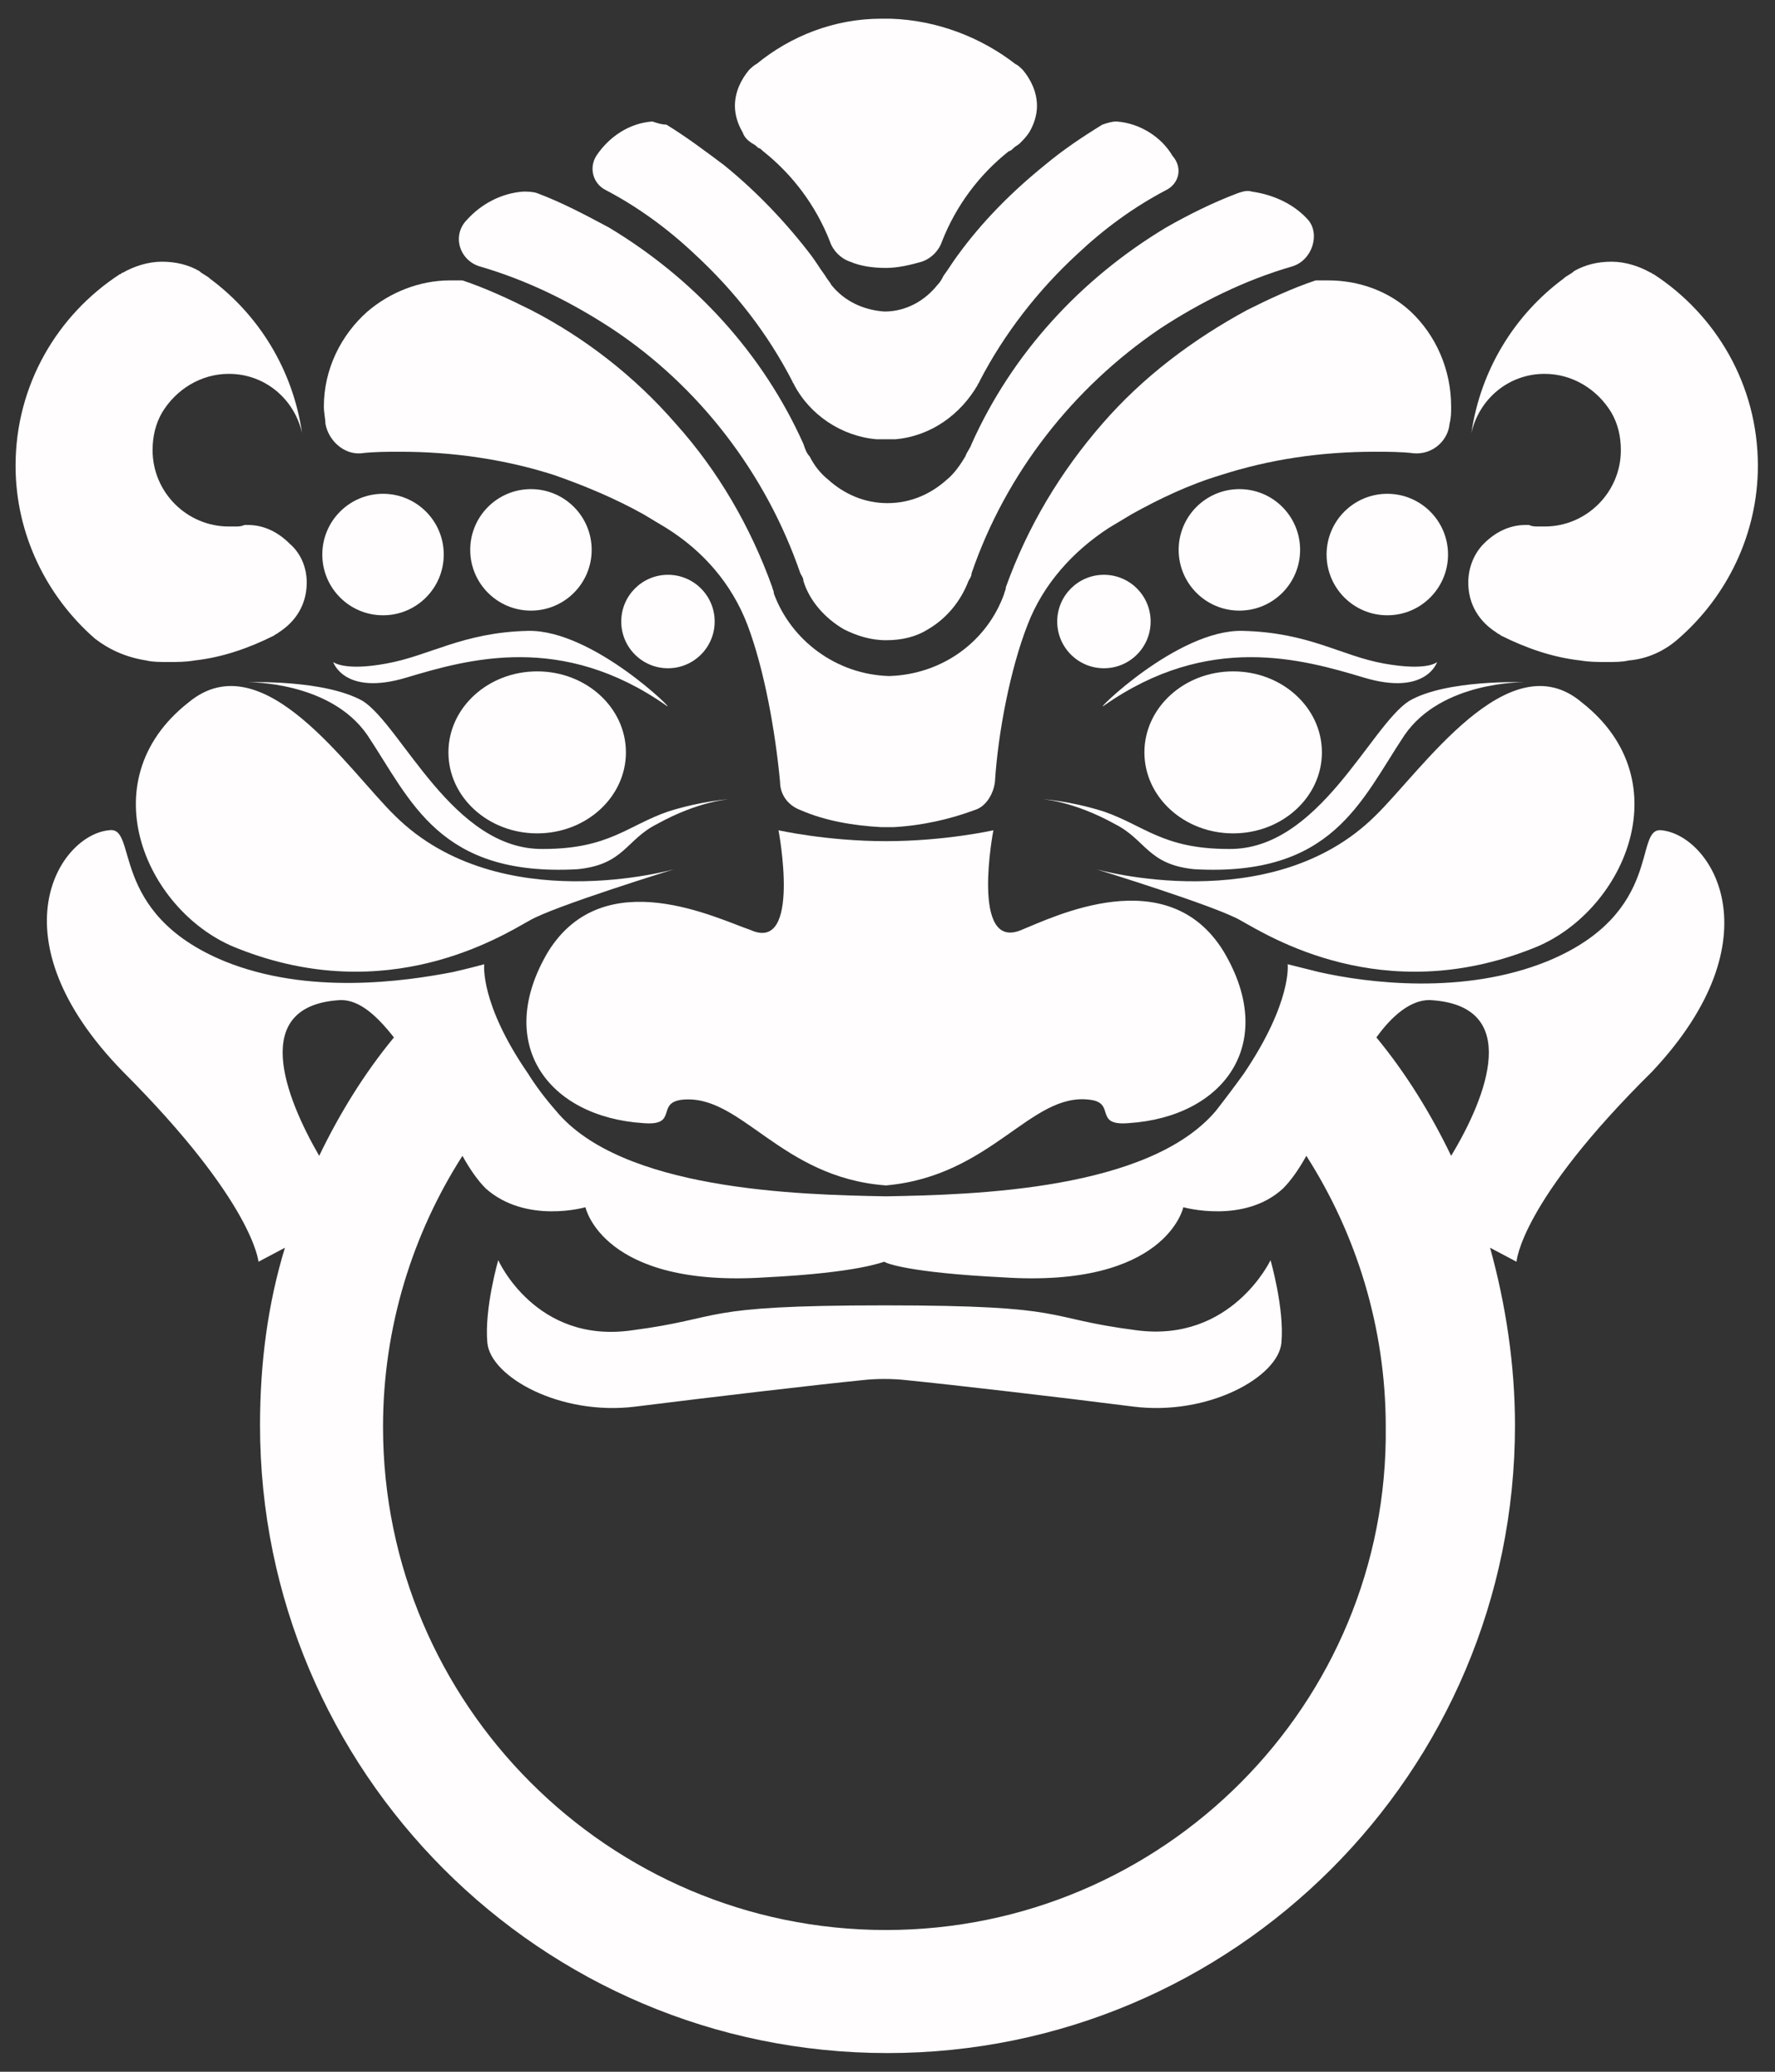 <?xml version="1.0" encoding="utf-8"?>
<!-- Generator: Adobe Illustrator 22.0.0, SVG Export Plug-In . SVG Version: 6.00 Build 0)  -->
<svg version="1.1" id="图层_1" xmlns="http://www.w3.org/2000/svg" xmlns:xlink="http://www.w3.org/1999/xlink" x="0px" y="0px"
	 viewBox="0 0 114 133" style="enable-background:new 0 0 114 133;" xml:space="preserve">
<rect x="0" y="0" width="114" height="133" fill="#333333" stroke="none"/>
<style type="text/css">
	.st0{fill:#FFFDFD;}
</style>
<g>
	<path class="st0" d="M66.6,6.8c0,0.6-0.2,1.2-0.5,1.7c-0.2,0.3-0.4,0.5-0.6,0.7l0,0c-0.1,0.1-0.3,0.2-0.4,0.3s-0.2,0.2-0.3,0.2
		c-1.9,1.5-3.4,3.5-4.3,5.8c-0.2,0.6-0.7,1.1-1.3,1.3c-0.7,0.2-1.5,0.4-2.3,0.4l0,0c-0.8,0-1.6-0.1-2.3-0.4
		c-0.6-0.2-1.1-0.7-1.3-1.3c-0.9-2.3-2.4-4.3-4.3-5.8c-0.1-0.1-0.2-0.2-0.3-0.2c-0.1-0.1-0.2-0.2-0.4-0.3l0,0
		C48,9,47.8,8.8,47.7,8.5c-0.3-0.5-0.5-1.1-0.5-1.7c0-0.9,0.4-1.7,0.9-2.3c0.1-0.1,0.3-0.3,0.5-0.4c2.2-1.8,5-2.9,8-2.9
		c0.1,0,0.2,0,0.3,0l0,0c0.1,0,0.2,0,0.3,0c3,0.1,5.8,1.2,8,2.9c0.2,0.1,0.3,0.2,0.5,0.4C66.2,5.1,66.6,5.9,66.6,6.8z"/>
	<path class="st0" d="M74.9,12.2c-2.1,1.1-4,2.5-5.7,4.1c-2.5,2.3-4.7,5.1-6.3,8.2c0,0.1-0.1,0.1-0.1,0.2c-1.1,1.9-3,3.3-5.3,3.5
		c-0.2,0-0.4,0-0.6,0l0,0c-0.2,0-0.4,0-0.6,0C54,28,52,26.6,51,24.7c0-0.1-0.1-0.1-0.1-0.2c-1.6-3.1-3.7-5.8-6.3-8.2
		c-1.7-1.6-3.6-3-5.7-4.1c-0.8-0.4-1.1-1.4-0.6-2.2c0.8-1.2,2.1-2.1,3.6-2.2C42.2,7.9,42.5,8,42.8,8c1.3,0.8,2.5,1.7,3.7,2.6
		c2.1,1.7,4,3.7,5.6,5.8c0.3,0.4,0.6,0.9,0.9,1.3l0,0c0.1,0.2,0.3,0.4,0.4,0.6l0,0c0.8,1,2,1.6,3.4,1.7l0,0c1.4,0,2.6-0.7,3.4-1.7
		l0,0c0.2-0.2,0.3-0.4,0.4-0.6l0,0c0.3-0.4,0.6-0.9,0.9-1.3c1.6-2.2,3.5-4.1,5.6-5.8c1.2-1,2.4-1.8,3.7-2.6c0.3-0.1,0.6-0.2,0.9-0.2
		c1.5,0.1,2.9,1,3.6,2.2C76,10.8,75.7,11.8,74.9,12.2z"/>
	<path class="st0" d="M83,17.1c-3.1,0.9-5.9,2.3-8.5,4c-5.6,3.8-9.9,9.3-12.1,15.7c0,0.2-0.1,0.3-0.2,0.5c-0.5,1.3-1.4,2.4-2.6,3.1
		c-0.8,0.5-1.7,0.7-2.7,0.7l0,0c-1,0-1.9-0.3-2.7-0.7c-1.2-0.7-2.2-1.8-2.6-3.1c0-0.2-0.1-0.3-0.2-0.5c-2.2-6.4-6.5-12-12.1-15.7
		c-2.6-1.7-5.4-3.1-8.5-4c-1.3-0.4-1.8-2-0.8-3c0.9-1,2.2-1.7,3.6-1.8c0.3,0,0.6,0,0.9,0.1c1.6,0.6,3.1,1.4,4.6,2.2l0,0
		c5.5,3.3,9.9,8.1,12.5,13.9c0.1,0.3,0.2,0.6,0.4,0.8l0,0c0.3,0.6,0.7,1.1,1.2,1.5c1,0.9,2.3,1.5,3.8,1.5l0,0c1.5,0,2.8-0.6,3.8-1.5
		c0.5-0.4,0.9-1,1.2-1.5l0,0c0.1-0.3,0.3-0.5,0.4-0.8c2.6-5.8,7-10.6,12.5-13.9l0,0c1.4-0.8,3-1.6,4.6-2.2c0.3-0.1,0.6-0.2,0.9-0.1
		c1.4,0.2,2.7,0.8,3.6,1.8C84.8,15,84.3,16.7,83,17.1z"/>
	<path class="st0" d="M93.2,26.1c0,0.4,0,0.7-0.1,1.1c-0.1,1.1-1.1,2-2.3,1.9C90,29,89.1,29,88.3,29c-3.5,0-6.8,0.5-9.9,1.5
		c-2,0.6-3.9,1.5-5.7,2.5c-0.5,0.3-1,0.6-1.5,0.9c-2.3,1.5-4.2,3.6-5.2,6.2c-1.1,2.8-1.9,6.9-2.1,10.1c-0.1,0.8-0.6,1.6-1.3,1.8l0,0
		c-1.6,0.6-3.4,1-5.2,1.1c-0.1,0-0.3,0-0.4,0l0,0c-0.1,0-0.3,0-0.4,0C54.8,53,53,52.7,51.4,52l0,0c-0.8-0.3-1.3-1-1.3-1.8
		c-0.3-3.2-1-7.2-2.1-10.1c-1-2.6-2.8-4.7-5.2-6.2c-0.5-0.3-1-0.6-1.5-0.9c-1.8-1-3.7-1.8-5.7-2.5c-3.1-1-6.5-1.5-9.9-1.5
		c-0.8,0-1.7,0-2.5,0.1c-1.1,0.1-2.1-0.8-2.3-1.9c0-0.3-0.1-0.7-0.1-1.1c0-2.4,1.1-4.6,2.8-6.1c1.4-1.2,3.3-2,5.3-2
		c0.3,0,0.5,0,0.8,0l0,0c1.5,0.5,3,1.2,4.4,1.9l0,0l0,0c3.5,1.8,6.7,4.3,9.3,7.3l0,0c2.7,3,4.8,6.6,6.2,10.5c0,0.1,0.1,0.2,0.1,0.4
		c1.1,3,4,5.2,7.4,5.3l0,0c3.4-0.1,6.3-2.2,7.4-5.3c0-0.1,0.1-0.2,0.1-0.4c1.4-3.9,3.5-7.4,6.2-10.5l0,0c2.6-3,5.8-5.4,9.3-7.3l0,0
		l0,0c1.4-0.7,2.9-1.4,4.4-1.9l0,0c0.3,0,0.5,0,0.8,0c2,0,3.9,0.7,5.3,2C92.2,21.5,93.2,23.7,93.2,26.1z"/>
	<circle class="st0" cx="24.6" cy="35.6" r="3.9"/>
	<circle class="st0" cx="34.1" cy="35.3" r="3.9"/>
	<circle class="st0" cx="42.9" cy="39.9" r="3"/>
	<path class="st0" d="M21.4,42.5c0,0,0.7,2.2,4.7,1s10-2.9,16.7,1.8c0.8,0.6-4.7-4.9-8.9-4.8s-6.3,1.6-9.1,2.1
		C22.1,43.1,21.4,42.5,21.4,42.5z"/>
	<path class="st0" d="M15.9,43.8c0,0,5.3-0.1,7.7,3.4c2.8,4.2,4.6,9.1,13.5,8.6c3-0.3,3.1-1.9,5.1-2.9c2.7-1.5,4.7-1.6,4.7-1.6
		s-1.8,0.1-4,0.8c-2.6,0.9-3.8,2.4-8,2.4c-5.8,0.1-9.1-7.9-11.6-9.5C20.8,43.6,15.9,43.8,15.9,43.8z"/>
	<ellipse class="st0" cx="34.5" cy="48.3" rx="5.7" ry="5.2"/>
	<path class="st0" d="M12.1,45.1c-6.5,5.1-2.6,13.6,3.2,15.8c9.6,3.8,16.9-0.8,18.7-1.8c1.5-0.9,9.3-3.3,9.3-3.3S32.1,59,25.4,52.4
		C22.4,49.5,16.9,41.1,12.1,45.1z"/>
	<path class="st0" d="M72.5,72.1c-2.3,0.2-0.8-1.3-2.5-1.5c-3.8-0.5-6.3,4.9-13.1,5.5l0,0c-6.8-0.5-9.3-5.9-13.1-5.5
		c-1.7,0.2-0.2,1.7-2.5,1.5c-6.1-0.4-9.6-5.1-6.1-11c3.6-5.8,10.9-2.1,13-1.4c3.3,1.5,1.8-6.4,1.8-6.4s3.1,0.7,6.9,0.7
		c3.8,0,6.9-0.7,6.9-0.7s-1.5,7.8,1.8,6.4c2-0.8,9.4-4.5,13,1.4C82.1,67,78.6,71.7,72.5,72.1z"/>
	<circle class="st0" cx="89.1" cy="35.6" r="3.9"/>
	<circle class="st0" cx="79.6" cy="35.3" r="3.9"/>
	<circle class="st0" cx="70.9" cy="39.9" r="3"/>
	<path class="st0" d="M92.3,42.5c0,0-0.7,2.2-4.7,1s-10-2.9-16.7,1.8c-0.8,0.6,4.7-4.9,8.9-4.8c4.3,0.1,6.3,1.6,9.1,2.1
		C91.7,43.1,92.3,42.5,92.3,42.5z"/>
	<path class="st0" d="M97.9,43.8c0,0-5.3-0.1-7.7,3.4c-2.8,4.2-4.6,9.1-13.5,8.6c-3-0.3-3.1-1.9-5.1-2.9c-2.7-1.5-4.7-1.6-4.7-1.6
		s1.8,0.1,4,0.8c2.6,0.9,3.8,2.4,8,2.4c5.8,0.1,9.1-7.9,11.6-9.5C92.9,43.6,97.9,43.8,97.9,43.8z"/>
	<ellipse class="st0" cx="79.2" cy="48.3" rx="5.7" ry="5.2"/>
	<path class="st0" d="M101.6,45.1c6.5,5.1,2.6,13.6-3.2,15.8c-9.6,3.8-16.9-0.8-18.7-1.8c-1.5-0.9-9.3-3.3-9.3-3.3
		s11.2,3.2,17.9-3.4C91.3,49.5,96.9,41.1,101.6,45.1z"/>
	<path class="st0" d="M56.9,80.9L56.9,80.9L56.9,80.9L56.9,80.9z"/>
	<path class="st0" d="M106.7,53.3c-1.8-0.2,0.2,5.3-7.3,8.4c-5.4,2.2-11.6,1.4-14.7,0.7c-1.2-0.3-2-0.5-2-0.5s0.3,2.4-2.8,7
		c-0.5,0.7-1.1,1.5-1.8,2.4c-4.3,5.1-15.5,5.4-21.2,5.5l0,0c-5.7-0.1-17-0.4-21.2-5.5c-0.7-0.8-1.3-1.6-1.8-2.4
		c-3.1-4.5-2.8-7-2.8-7s-0.7,0.2-2,0.5c-3.1,0.6-9.3,1.5-14.7-0.7C6.9,58.6,8.9,53,7,53.3c-3.2,0.3-7.5,6.9,0.9,15.5
		c8.4,8.4,8.7,12.2,8.7,12.2l1.7-0.9c-1.1,3.6-1.6,7.4-1.6,11.4c0,22.2,18,40.3,40.3,40.3c22.2,0,40.3-18,40.3-40.3
		c0-3.9-0.6-7.8-1.6-11.4l1.7,0.9c0,0,0.2-3.8,8.7-12.2C114.2,60.2,109.9,53.6,106.7,53.3z M21.9,64.2c1.2,0,2.3,1,3.4,2.4
		c-1.9,2.3-3.5,4.9-4.8,7.6C18.3,70.4,16,64.5,21.9,64.2z M56.9,123.9c-17.8,0-32.3-14.5-32.3-32.3c0-6.4,1.9-12.4,5.1-17.4
		c0.5,0.9,1,1.6,1.5,2.1c2.6,2.3,6.4,1.2,6.4,1.2s1.1,5.2,11.6,4.5c6-0.3,7.5-1,7.6-1l0,0l0,0l0,0c0.1,0.1,1.6,0.7,7.6,1
		C74.9,82.7,76,77.5,76,77.5s3.9,1.1,6.4-1.2c0.5-0.5,1-1.2,1.5-2.1c3.2,5,5.1,11,5.1,17.4C89.2,109.4,74.7,123.9,56.9,123.9z
		 M93.2,74.2c-1.3-2.7-2.9-5.3-4.8-7.6c1-1.4,2.2-2.4,3.4-2.4C97.8,64.5,95.5,70.4,93.2,74.2z"/>
	<path class="st0" d="M82.3,86.2c-0.2,2.2-4.7,4.7-9.5,4.1c-4.7-0.6-11.6-1.4-14.6-1.7c-0.9-0.1-1.9-0.1-2.8,0
		c-3,0.3-9.8,1.1-14.6,1.7s-9.3-1.9-9.5-4.1s0.7-5.3,0.7-5.3s2.4,5.4,8.6,4.5c6.1-0.8,4-1.6,16.2-1.6s10,0.8,16.2,1.6
		c6.1,0.8,8.6-4.5,8.6-4.5S82.5,84,82.3,86.2z"/>
	<g>
		<path class="st0" d="M19.7,37.4c0,1.4-0.7,2.5-1.8,3.2c-0.1,0.1-0.2,0.1-0.3,0.2c-1.6,0.8-3.3,1.4-5.1,1.6
			c-0.6,0.1-1.1,0.1-1.7,0.1c-0.5,0-1,0-1.4-0.1C8.1,42.2,7,41.7,6.1,41C3,38.3,1,34.3,1,29.9c0-5.2,2.7-9.7,6.7-12.3
			c0.1,0,0.1-0.1,0.2-0.1c0.7-0.4,1.6-0.7,2.5-0.7s1.7,0.2,2.4,0.6c0.2,0.2,0.5,0.3,0.7,0.5c3.1,2.3,5.3,5.8,5.9,9.9
			C18.9,25.6,17,24,14.7,24l0,0c-1.8,0-3.4,1-4.3,2.5C10,27.2,9.8,28,9.8,28.9c0,2.7,2.2,4.9,4.9,4.9c0.1,0,0.3,0,0.4,0
			c0.2,0,0.4,0,0.6-0.1c0.1,0,0.2,0,0.2,0c1.1,0,2,0.5,2.7,1.2C19.3,35.5,19.7,36.4,19.7,37.4z"/>
	</g>
	<g>
		<path class="st0" d="M94.3,37.4c0,1.4,0.7,2.5,1.8,3.2c0.1,0.1,0.2,0.1,0.3,0.2c1.6,0.8,3.3,1.4,5.1,1.6c0.6,0.1,1.1,0.1,1.7,0.1
			c0.5,0,1,0,1.4-0.1c1.2-0.1,2.3-0.6,3.2-1.4c3.1-2.7,5.1-6.7,5.1-11.1c0-5.2-2.7-9.7-6.7-12.3c-0.1,0-0.1-0.1-0.2-0.1
			c-0.7-0.4-1.6-0.7-2.5-0.7s-1.7,0.2-2.4,0.6c-0.2,0.2-0.5,0.3-0.7,0.5c-3.1,2.3-5.3,5.8-5.9,9.9c0.5-2.2,2.4-3.8,4.7-3.8l0,0
			c1.8,0,3.4,1,4.3,2.5c0.4,0.7,0.6,1.5,0.6,2.4c0,2.7-2.2,4.9-4.9,4.9c-0.1,0-0.3,0-0.4,0c-0.2,0-0.4,0-0.6-0.1c-0.1,0-0.2,0-0.2,0
			c-1.1,0-2,0.5-2.7,1.2C94.7,35.5,94.3,36.4,94.3,37.4z"/>
	</g>
</g>
</svg>
